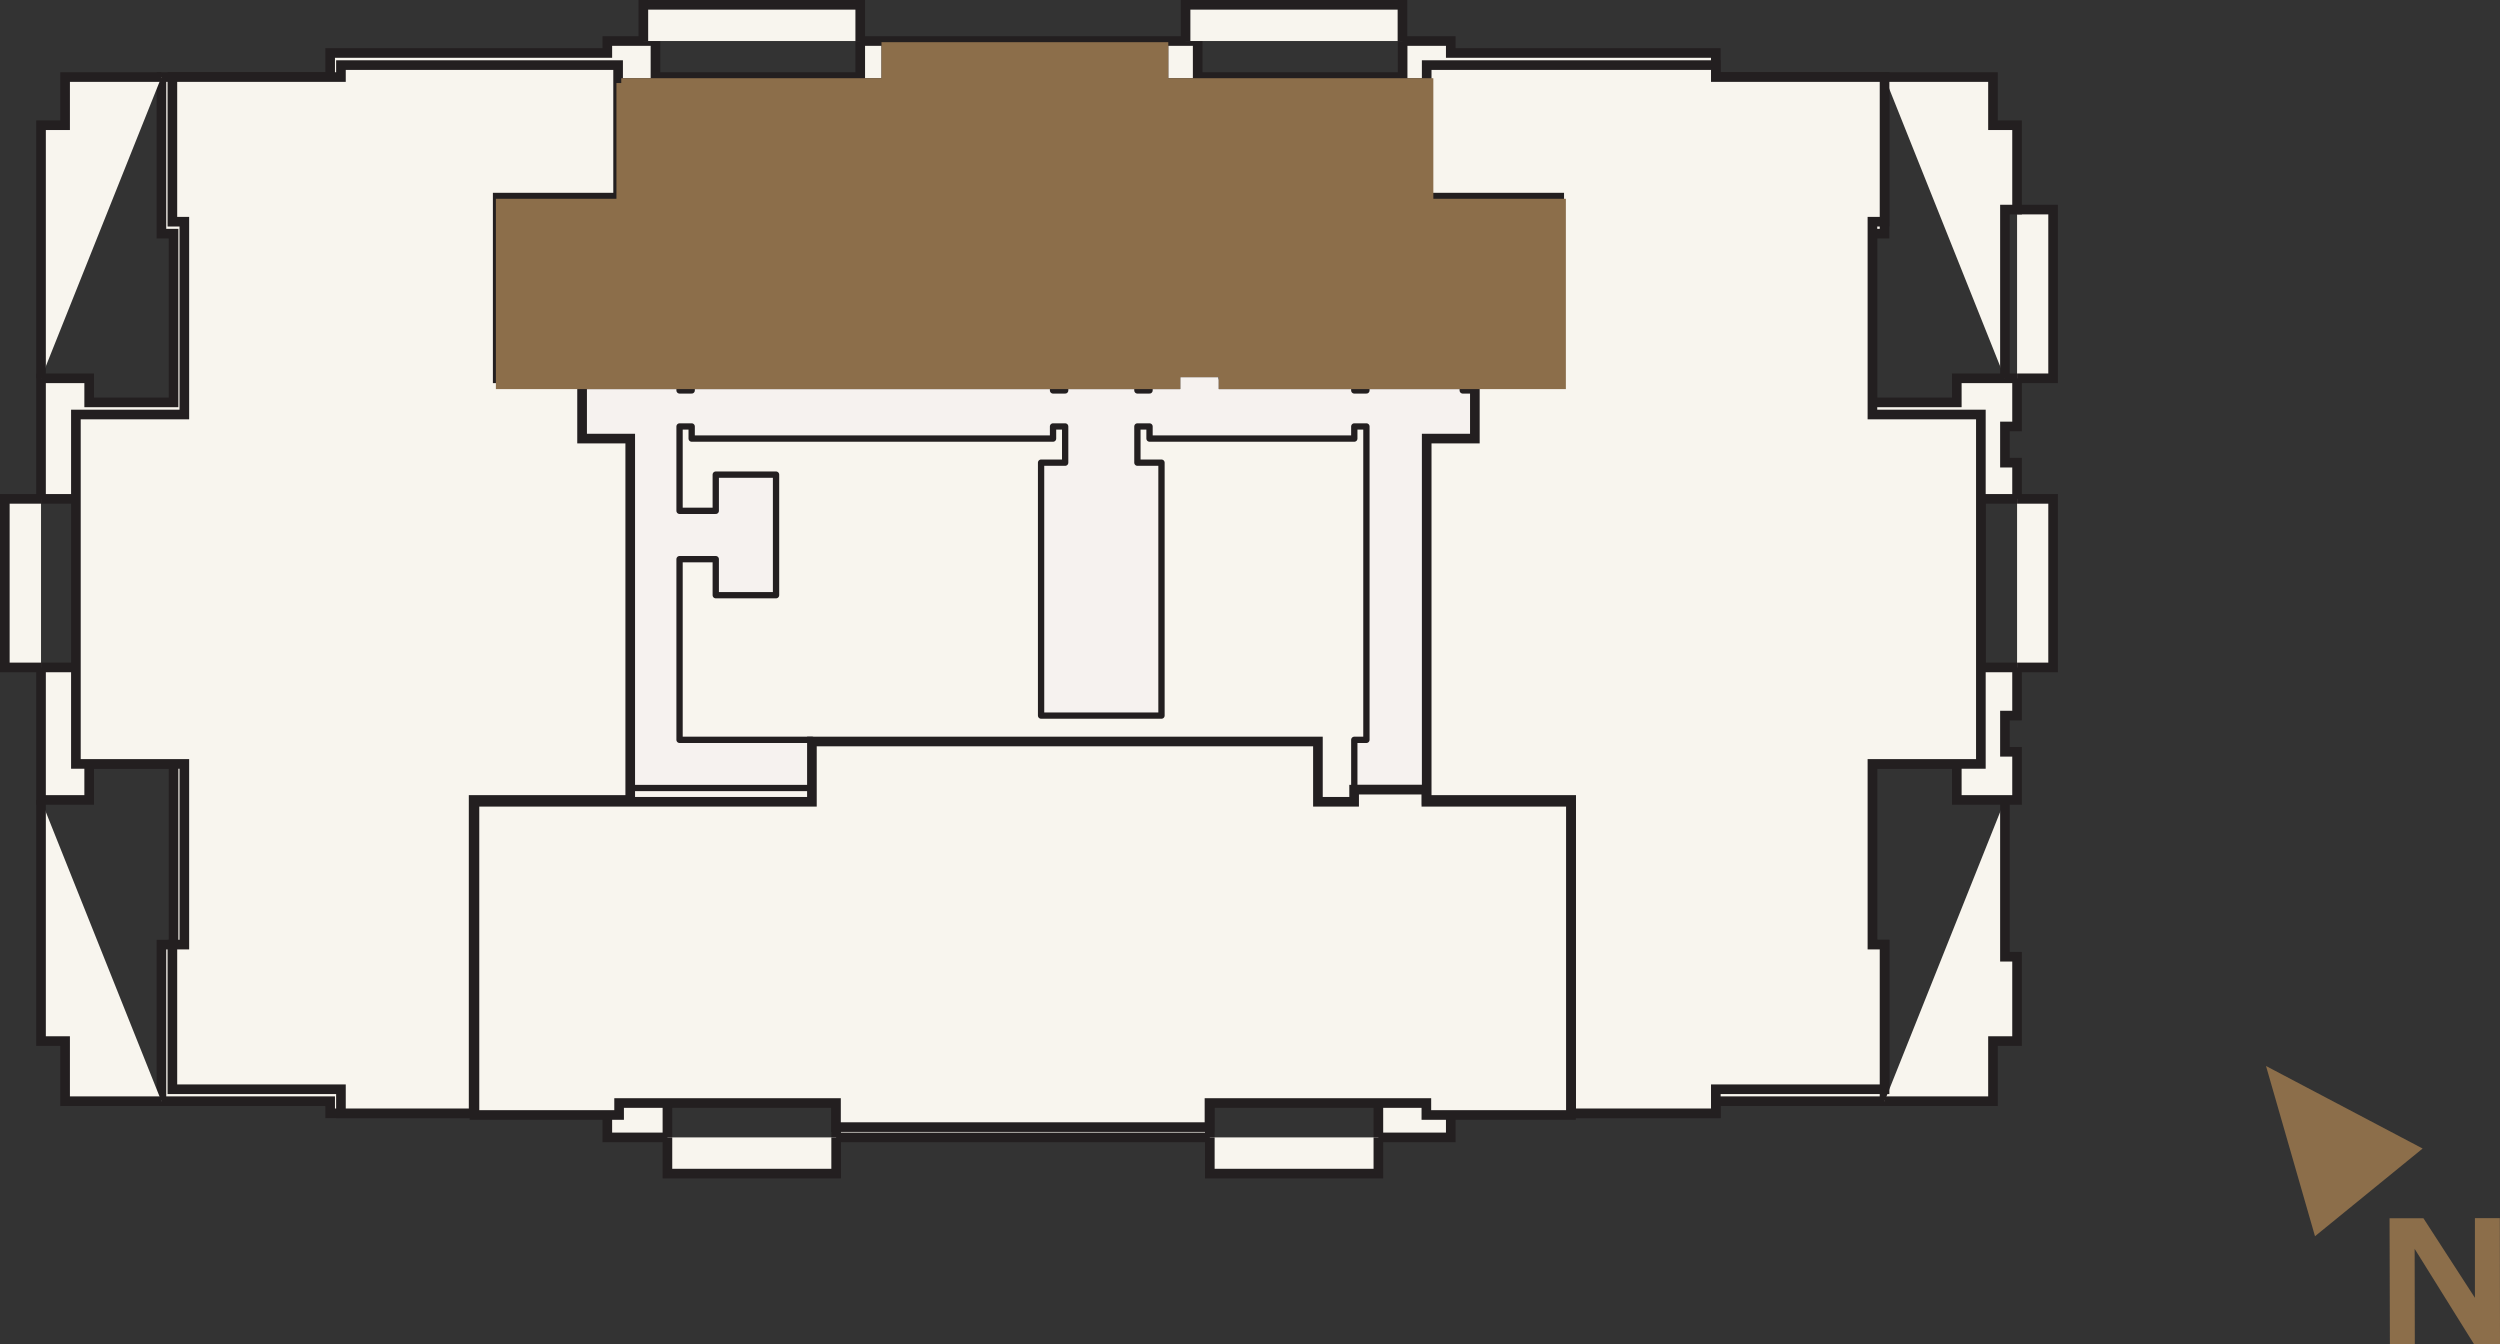 <?xml version="1.0" encoding="UTF-8"?><svg id="af" xmlns="http://www.w3.org/2000/svg" width="150.54" height="80.94" viewBox="0 0 150.54 80.94"><rect x="0" y="0" width="150.54" height="80.94" fill="#333333" stroke="none"/><polygon points="113.48 66.31 103.32 66.31 103.32 67.04 87.36 67.04 87.36 68.49 83 68.49 83 66.31 72.85 66.31 72.85 68.49 50.35 68.49 50.35 66.31 40.19 66.31 40.19 68.49 36.57 68.49 36.57 67.04 19.88 67.04 19.88 66.31 9.72 66.31 9.72 56.88 10.45 56.88 10.45 46 5.37 46 5.37 48.17 2.47 48.17 2.47 45.27 2.47 43.09 2.47 40.19 4.64 40.19 4.64 30.04 2.47 30.04 2.47 27.86 2.47 25.68 2.47 22.78 5.37 22.78 5.37 24.23 10.45 24.23 10.45 14.07 9.72 14.07 9.72 4.64 19.88 4.64 19.88 3.19 36.57 3.19 36.57 2.47 39.47 2.47 39.47 4.64 51.8 4.64 51.8 2.47 62.69 2.47 72.12 2.47 72.12 4.64 84.46 4.64 84.46 2.47 87.36 2.47 87.36 3.19 103.32 3.19 103.32 4.64 113.48 4.64 113.48 14.07 112.75 14.07 112.75 24.23 117.83 24.23 117.83 22.78 121.46 22.78 121.46 25.68 120.73 25.68 120.73 27.86 121.46 27.86 121.46 30.04 119.28 30.04 119.28 40.19 121.46 40.19 121.46 43.09 120.73 43.09 120.73 45.27 121.46 45.27 121.46 48.17 117.83 48.17 117.83 46 112.75 46 112.75 56.88 113.48 56.88 113.48 66.31" style="fill:#f8f5ee; stroke-width:0px;"/><polygon points="113.48 66.31 103.32 66.31 103.32 67.04 87.36 67.04 87.36 68.49 83 68.49 83 66.31 72.85 66.31 72.85 68.49 50.35 68.49 50.35 66.31 40.19 66.31 40.19 68.49 36.57 68.49 36.57 67.04 19.88 67.04 19.88 66.31 9.72 66.31 9.72 56.88 10.45 56.88 10.45 46 5.37 46 5.37 48.17 2.47 48.17 2.47 45.27 2.47 43.09 2.47 40.19 4.64 40.19 4.64 30.04 2.47 30.04 2.47 27.86 2.47 25.68 2.47 22.78 5.37 22.78 5.37 24.23 10.45 24.23 10.45 14.07 9.72 14.07 9.72 4.64 19.88 4.64 19.88 3.19 36.57 3.19 36.57 2.47 39.47 2.47 39.47 4.64 51.8 4.64 51.8 2.47 62.69 2.47 72.12 2.47 72.12 4.64 84.46 4.64 84.46 2.47 87.36 2.47 87.36 3.19 103.32 3.19 103.32 4.64 113.48 4.64 113.48 14.07 112.75 14.07 112.75 24.23 117.83 24.23 117.83 22.78 121.46 22.78 121.46 25.68 120.73 25.68 120.73 27.86 121.46 27.86 121.46 30.04 119.28 30.04 119.28 40.19 121.46 40.19 121.46 43.09 120.73 43.09 120.73 45.27 121.46 45.27 121.46 48.17 117.83 48.17 117.83 46 112.75 46 112.75 56.88 113.48 56.88 113.48 66.31" style="fill:none; stroke:#231f20; stroke-miterlimit:10; stroke-width:.58px;"/><polyline points="2.47 40.19 .29 40.19 .29 30.04 2.47 30.04" style="fill:#f8f5ee; stroke-width:0px;"/><polyline points="2.47 40.19 .29 40.19 .29 30.04 2.47 30.04" style="fill:none; stroke:#231f20; stroke-miterlimit:10; stroke-width:.58px;"/><polyline points="121.46 12.62 123.63 12.62 123.63 22.78 121.46 22.78" style="fill:#f8f5ee; stroke-width:0px;"/><polyline points="121.46 12.62 123.63 12.62 123.63 22.78 121.46 22.78" style="fill:none; stroke:#231f20; stroke-miterlimit:10; stroke-width:.58px;"/><polyline points="121.46 40.19 123.63 40.19 123.63 30.04 121.46 30.04" style="fill:#f8f5ee; stroke-width:0px;"/><polyline points="121.46 40.19 123.63 40.19 123.63 30.04 121.46 30.04" style="fill:none; stroke:#231f20; stroke-miterlimit:10; stroke-width:.58px;"/><polyline points="83 68.49 83 70.67 72.85 70.67 72.85 68.49" style="fill:#f8f5ee; stroke-width:0px;"/><polyline points="83 68.49 83 70.67 72.85 70.67 72.85 68.49" style="fill:none; stroke:#231f20; stroke-miterlimit:10; stroke-width:.58px;"/><polyline points="50.35 68.49 50.35 70.67 40.19 70.67 40.19 68.49" style="fill:#f8f5ee; stroke-width:0px;"/><polyline points="50.35 68.49 50.35 70.67 40.19 70.67 40.19 68.49" style="fill:none; stroke:#231f20; stroke-miterlimit:10; stroke-width:.58px;"/><polyline points="84.45 2.47 84.45 .29 71.39 .29 71.39 2.47" style="fill:#f8f5ee; stroke-width:0px;"/><polyline points="84.45 2.47 84.45 .29 71.39 .29 71.39 2.47" style="fill:none; stroke:#231f20; stroke-miterlimit:10; stroke-width:.58px;"/><polyline points="51.8 2.47 51.8 .29 38.74 .29 38.74 2.47" style="fill:#f8f5ee; stroke-width:0px;"/><polyline points="51.8 2.47 51.8 .29 38.74 .29 38.74 2.47" style="fill:none; stroke:#231f20; stroke-miterlimit:10; stroke-width:.58px;"/><polyline points="120.73 48.17 120.73 57.61 121.46 57.61 121.46 62.69 120.01 62.69 120.01 66.31 113.48 66.31" style="fill:#f8f5ee; stroke-width:0px;"/><polyline points="120.73 48.17 120.73 57.61 121.46 57.61 121.46 62.69 120.01 62.69 120.01 66.31 113.48 66.31" style="fill:none; stroke:#231f20; stroke-miterlimit:10; stroke-width:.58px;"/><polyline points="120.73 22.78 120.73 12.62 121.46 12.62 121.46 7.54 120.01 7.54 120.01 4.64 113.48 4.64" style="fill:#f8f5ee; stroke-width:0px;"/><polyline points="120.73 22.78 120.73 12.62 121.46 12.62 121.46 7.54 120.01 7.54 120.01 4.64 113.48 4.64" style="fill:none; stroke:#231f20; stroke-miterlimit:10; stroke-width:.58px;"/><polyline points="2.47 48.17 2.47 57.61 2.47 62.69 3.92 62.69 3.92 66.31 9.72 66.31" style="fill:#f8f5ee; stroke-width:0px;"/><polyline points="2.47 48.17 2.47 57.61 2.47 62.69 3.92 62.69 3.92 66.31 9.72 66.31" style="fill:none; stroke:#231f20; stroke-miterlimit:10; stroke-width:.58px;"/><polyline points="2.47 22.78 2.47 12.62 2.47 7.54 3.92 7.54 3.92 4.64 9.72 4.64" style="fill:#f8f5ee; stroke-width:0px;"/><polyline points="2.47 22.78 2.47 12.62 2.47 7.54 3.92 7.54 3.92 4.64 9.72 4.64" style="fill:none; stroke:#231f20; stroke-miterlimit:10; stroke-width:.58px;"/><polygon points="85.91 47.45 81.55 47.45 81.55 44.55 82.28 44.55 82.28 25.68 81.55 25.68 81.55 26.41 69.22 26.41 69.22 25.68 68.49 25.68 68.49 27.86 69.94 27.86 69.94 43.09 62.69 43.09 62.69 27.86 64.14 27.86 64.14 25.68 63.41 25.68 63.41 26.41 41.65 26.41 41.65 25.68 40.92 25.68 40.92 30.76 43.1 30.76 43.1 28.58 46.73 28.58 46.73 35.84 43.1 35.84 43.1 33.67 40.92 33.67 40.92 44.55 48.9 44.55 48.9 47.45 38.02 47.45 38.02 26.41 35.12 26.41 35.12 23.51 35.12 22.78 40.92 22.78 40.92 23.51 41.65 23.51 41.65 22.78 63.41 22.78 63.41 23.51 64.14 23.51 64.14 22.78 68.49 22.78 68.49 23.51 69.22 23.51 69.22 22.78 70.67 22.78 70.67 22.05 73.57 22.05 73.57 22.78 81.55 22.78 81.55 23.51 82.28 23.51 82.28 22.78 88.08 22.78 88.08 23.51 88.81 23.51 88.81 26.41 85.91 26.41 85.91 47.45" style="fill:#f6f2ef; stroke-width:0px;"/><polygon points="85.91 47.45 81.55 47.45 81.55 44.55 82.28 44.55 82.28 25.68 81.55 25.68 81.55 26.41 69.22 26.41 69.22 25.68 68.49 25.68 68.49 27.86 69.94 27.86 69.94 43.09 62.69 43.09 62.69 27.86 64.14 27.86 64.14 25.68 63.41 25.68 63.41 26.41 41.65 26.41 41.65 25.68 40.92 25.68 40.92 30.76 43.1 30.76 43.1 28.58 46.73 28.58 46.73 35.84 43.1 35.84 43.1 33.67 40.92 33.67 40.92 44.55 48.9 44.55 48.9 47.45 38.02 47.45 38.02 26.41 35.12 26.41 35.12 23.51 35.12 22.78 40.92 22.78 40.92 23.51 41.65 23.51 41.65 22.78 63.41 22.78 63.41 23.51 64.14 23.51 64.14 22.78 68.49 22.78 68.49 23.51 69.22 23.51 69.22 22.78 70.67 22.78 70.67 22.05 73.57 22.05 73.57 22.78 81.55 22.78 81.55 23.51 82.28 23.51 82.28 22.78 88.08 22.78 88.08 23.51 88.81 23.51 88.81 26.41 85.91 26.41 85.91 47.45" style="fill:none; stroke:#231f20; stroke-linecap:round; stroke-linejoin:round; stroke-width:.38px;"/><polygon points="37.41 5 37.41 12.26 30.15 12.26 30.15 23.14 34.5 23.14 35.23 23.14 70.78 23.14 70.78 22.42 73.68 22.42 73.68 23.14 88.92 23.14 94 23.14 94 12.26 86.02 12.26 86.02 5 84.57 5 72.23 5 70.06 5 70.06 2.83 53.37 2.83 53.37 5 39.58 5 37.41 5" style="fill:#f8f5ee; stroke-width:0px;"/><polyline points="37.41 5 37.41 12.26 30.15 12.26 30.15 23.14 34.5 23.14 35.23 23.14 70.78 23.14 70.78 22.42 73.68 22.42 73.68 23.14 88.92 23.14 94 23.14 94 12.26 86.02 12.26 86.02 5 84.57 5 72.23 5 70.06 5 70.06 2.83 53.37 2.83 53.37 5 39.58 5 37.41 5" style="fill:none; stroke:#231f20; stroke-miterlimit:10; stroke-width:.58px;"/><polygon points="38 48.28 48.89 48.28 48.89 44.65 79.36 44.65 79.36 48.28 81.54 48.28 81.54 47.55 85.89 47.55 85.89 48.28 94.6 48.28 94.6 67.14 85.89 67.14 85.89 66.42 72.83 66.42 72.83 67.87 69.93 67.87 50.34 67.87 50.34 66.42 37.28 66.42 37.28 67.14 28.57 67.14 28.57 48.28 38 48.28" style="fill:#f8f5ee; fill-rule:evenodd; stroke-width:0px;"/><polyline points="38 48.28 48.89 48.28 48.89 44.65 79.36 44.65 79.36 48.28 81.54 48.28 81.54 47.55 85.89 47.55 85.89 48.28 94.6 48.28 94.6 67.14 85.89 67.14 85.89 66.42 72.83 66.42 72.83 67.87 69.93 67.87 50.34 67.87 50.34 66.42 37.28 66.42 37.28 67.14 28.57 67.14 28.57 48.28 38 48.28" style="fill:none; stroke:#231f20; stroke-miterlimit:10; stroke-width:.58px;"/><polygon points="28.52 66.31 28.52 48.17 37.95 48.17 37.95 26.41 35.05 26.41 35.05 22.78 29.97 22.78 29.97 11.9 37.22 11.9 37.22 3.92 20.53 3.92 20.53 4.64 10.38 4.64 10.38 13.35 11.1 13.35 11.1 24.96 4.57 24.96 4.57 46 11.1 46 11.1 55.43 11.1 56.88 10.38 56.88 10.38 65.59 20.53 65.59 20.53 67.04 28.52 67.04 28.52 66.31" style="fill:#f8f5ee; fill-rule:evenodd; stroke-width:0px;"/><polyline points="28.52 66.31 28.52 48.17 37.95 48.17 37.95 26.41 35.05 26.41 35.05 22.78 29.97 22.78 29.97 11.9 37.22 11.9 37.22 3.92 20.53 3.92 20.53 4.64 10.38 4.64 10.38 13.35 11.1 13.35 11.1 24.96 4.57 24.96 4.57 46 11.1 46 11.1 55.43 11.1 56.88 10.38 56.88 10.38 65.59 20.53 65.59 20.53 67.04 28.52 67.04 28.52 66.31" style="fill:none; stroke:#231f20; stroke-miterlimit:10; stroke-width:.58px;"/><polygon points="94.61 66.31 94.61 48.17 85.91 48.17 85.91 26.41 88.81 26.41 88.81 22.78 93.89 22.78 93.89 11.9 85.91 11.9 85.91 3.92 103.32 3.92 103.32 4.64 113.48 4.64 113.48 13.35 112.75 13.35 112.75 24.96 119.28 24.96 119.28 46 112.75 46 112.75 55.43 112.75 56.88 113.48 56.88 113.48 65.59 103.32 65.59 103.32 67.04 94.61 67.04 94.61 66.31" style="fill:#f8f5ee; fill-rule:evenodd; stroke-width:0px;"/><polyline points="94.61 66.31 94.61 48.17 85.91 48.17 85.91 26.41 88.81 26.41 88.81 22.78 93.89 22.78 93.89 11.9 85.91 11.9 85.91 3.92 103.32 3.92 103.32 4.64 113.48 4.64 113.48 13.35 112.75 13.35 112.75 24.96 119.28 24.96 119.28 46 112.75 46 112.75 55.43 112.75 56.88 113.48 56.88 113.48 65.59 103.32 65.59 103.32 67.04 94.61 67.04 94.61 66.31" style="fill:none; stroke:#231f20; stroke-miterlimit:10; stroke-width:.58px;"/><polygon points="37.41 5 37.41 12.26 30.15 12.26 30.15 23.14 34.5 23.14 35.23 23.14 70.78 23.14 70.78 22.42 73.68 22.42 73.68 23.14 88.92 23.14 94 23.14 94 12.26 86.02 12.26 86.02 5 84.57 5 72.23 5 70.06 5 70.06 2.83 53.37 2.83 53.37 5 39.58 5 37.41 5" style="fill:#8c6e4a; stroke-width:0px;"/><polyline points="37.41 5 37.41 12.26 30.15 12.26 30.15 23.14 34.5 23.14 35.23 23.14 70.78 23.14 70.78 22.42 73.68 22.42 73.68 23.14 88.92 23.14 94 23.14 94 12.26 86.02 12.26 86.02 5 84.57 5 72.23 5 70.06 5 70.06 2.83 53.37 2.83 53.37 5 39.58 5 37.41 5" style="fill:none; stroke:#8c6e4a; stroke-miterlimit:10; stroke-width:.58px;"/><polygon points="148.97 80.93 150.54 80.93 150.53 73.35 149.03 73.35 149.03 78.15 145.93 73.36 143.89 73.36 143.91 80.94 145.41 80.94 145.4 75.2 148.97 80.93" style="fill:#8c6e4a; stroke-width:0px;"/><polygon points="139.4 74.44 145.88 69.16 136.45 64.19 139.4 74.44" style="fill:#8c6e4a; stroke-width:0px;"/></svg>